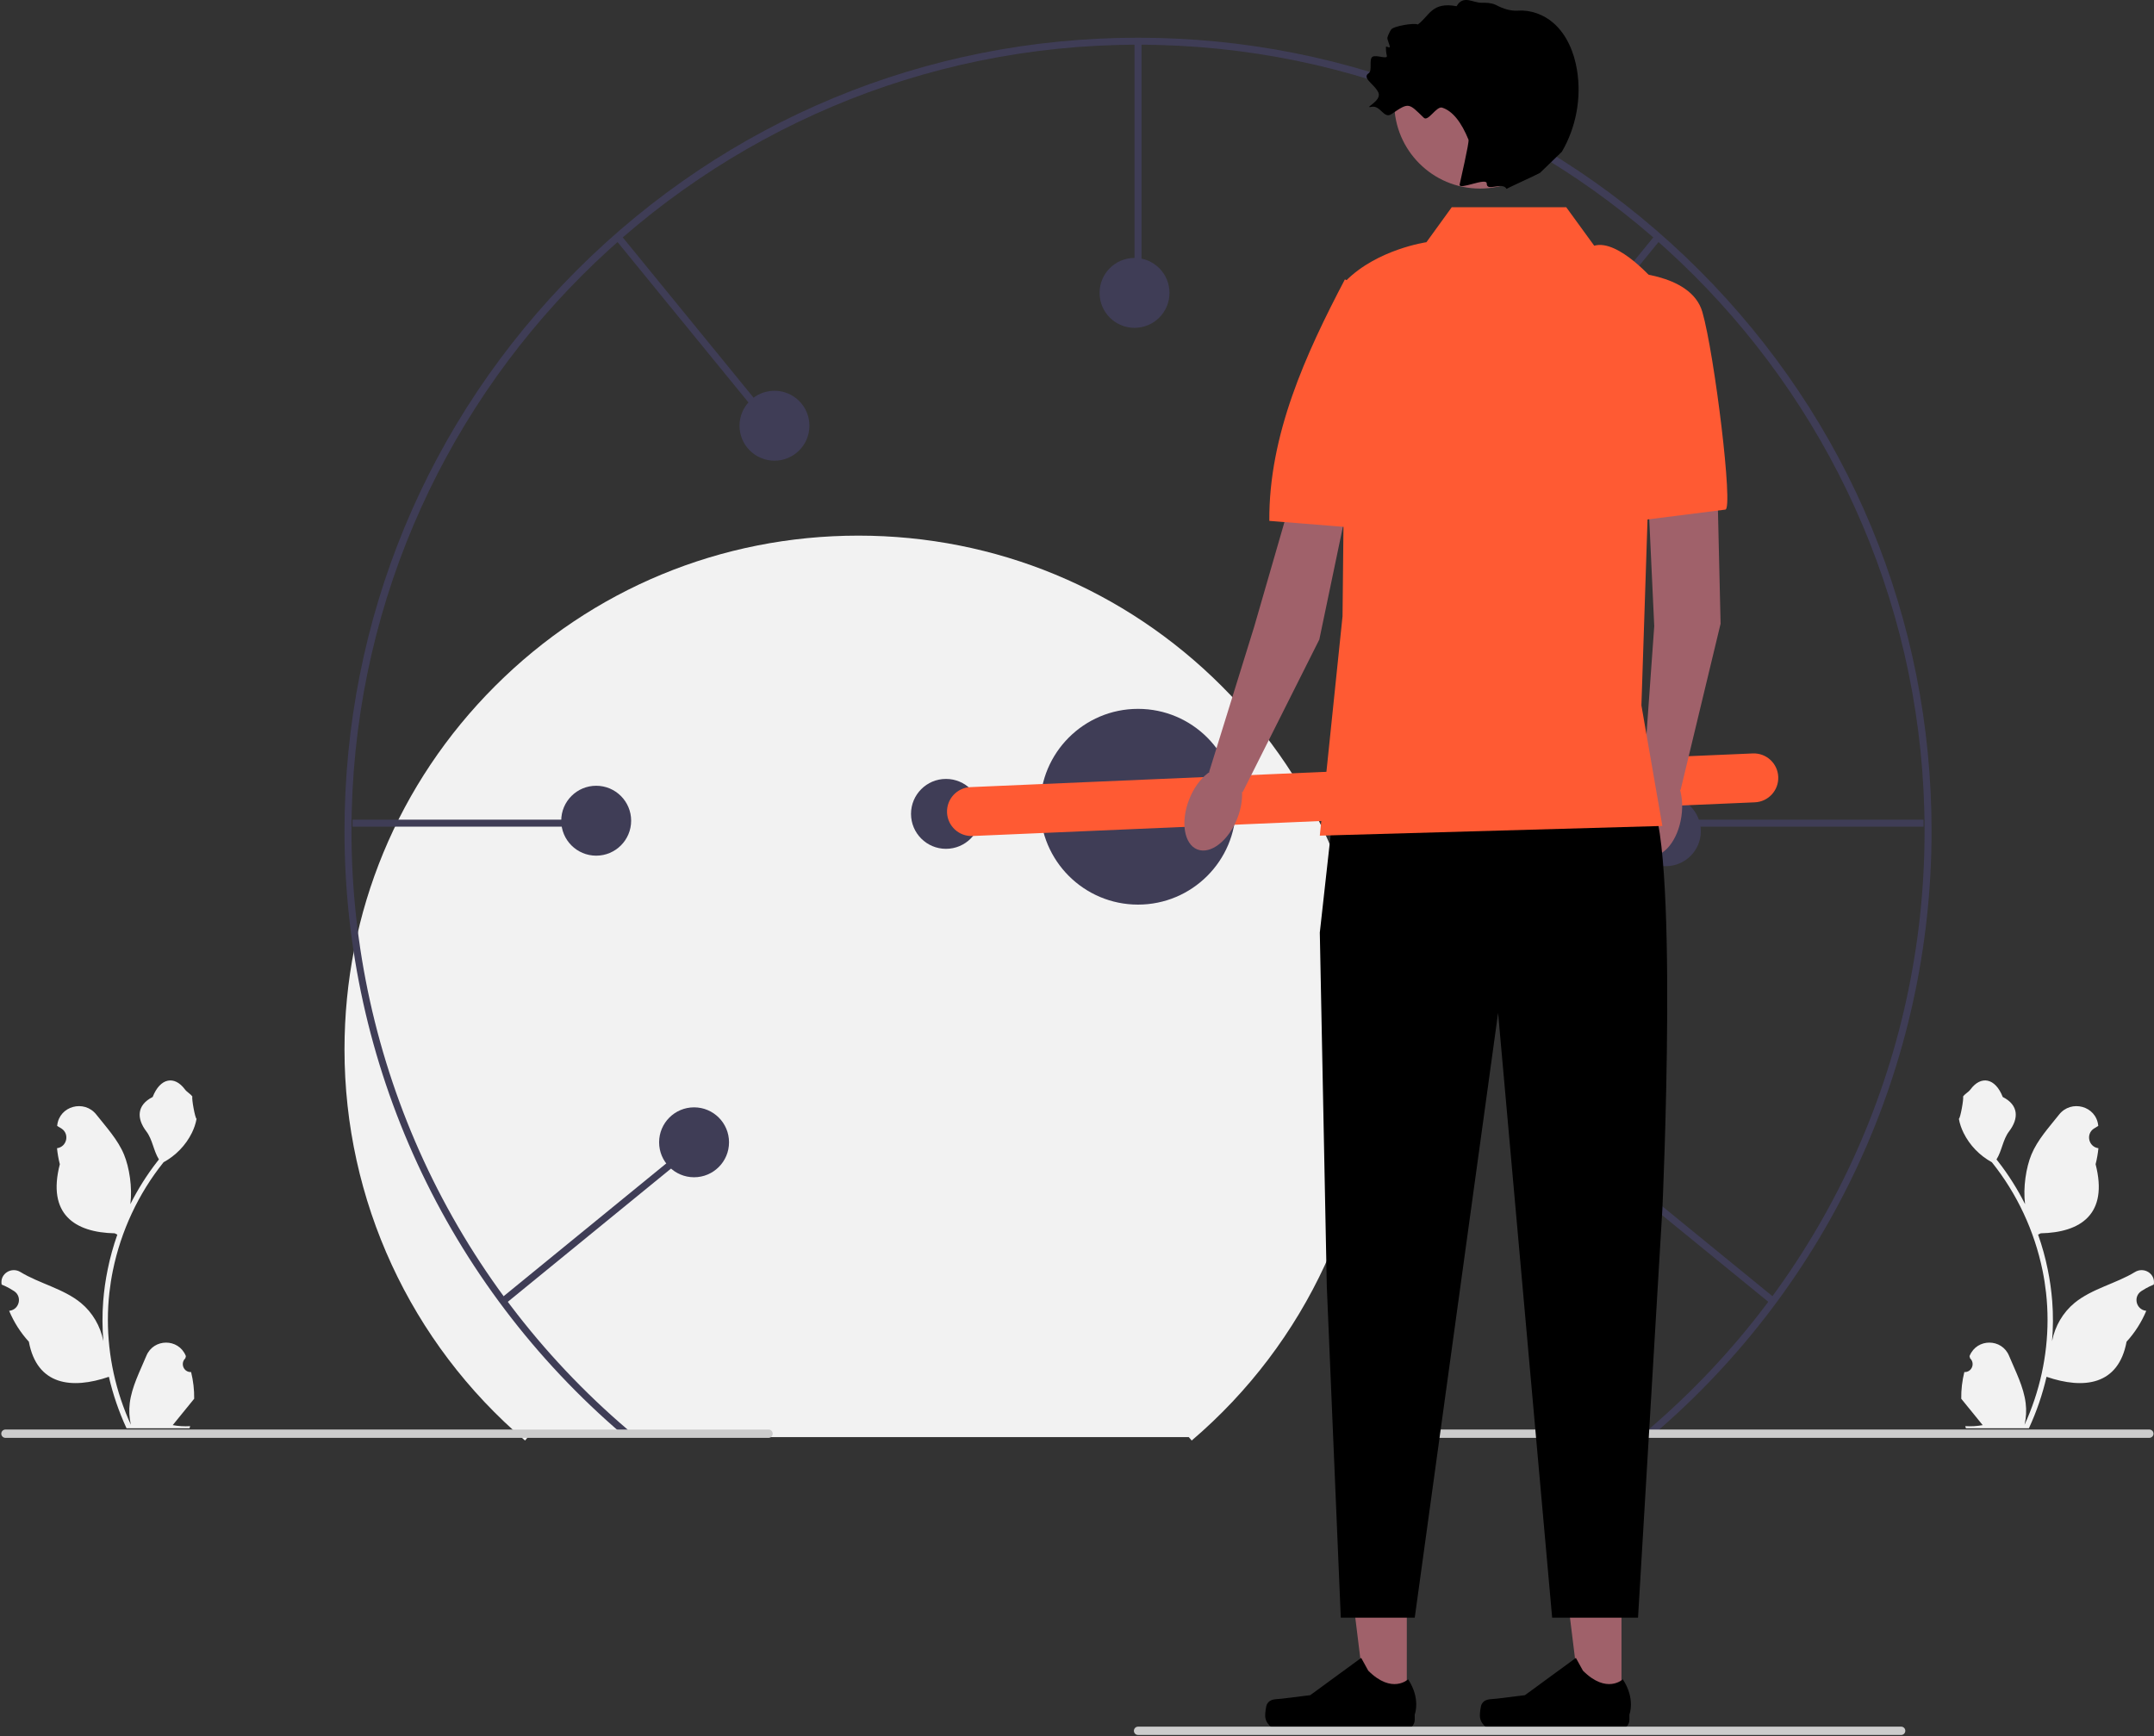 <svg width="361" height="291" viewBox="0 0 361 291" fill="none" xmlns="http://www.w3.org/2000/svg">
<rect x="0" y="0" width="361" height="291" fill="#333333" stroke="none"/>
<path d="M329.211 229.964C330.422 230.039 331.091 228.536 330.175 227.659L330.084 227.297C330.096 227.268 330.108 227.239 330.12 227.21C331.344 224.291 335.493 224.311 336.706 227.234C337.783 229.829 339.155 232.428 339.492 235.171C339.644 236.382 339.576 237.615 339.307 238.803C341.831 233.29 343.159 227.27 343.159 221.215C343.159 219.694 343.076 218.173 342.906 216.655C342.766 215.414 342.573 214.18 342.323 212.958C340.972 206.351 338.047 200.058 333.828 194.802C331.799 193.694 330.108 191.96 329.086 189.883C328.719 189.134 328.432 188.328 328.295 187.507C328.526 187.537 329.166 184.021 328.992 183.806C329.313 183.318 329.889 183.075 330.24 182.599C331.988 180.23 334.395 180.643 335.652 183.863C338.336 185.217 338.362 187.465 336.715 189.626C335.667 191.001 335.523 192.861 334.603 194.333C334.698 194.454 334.796 194.571 334.891 194.693C336.626 196.918 338.126 199.309 339.391 201.822C339.034 199.029 339.561 195.665 340.461 193.497C341.485 191.026 343.405 188.945 345.096 186.809C347.126 184.243 351.29 185.363 351.648 188.615C351.652 188.647 351.655 188.678 351.658 188.71C351.407 188.852 351.161 189.002 350.921 189.161C349.55 190.067 350.024 192.192 351.648 192.443L351.685 192.449C351.594 193.353 351.439 194.25 351.212 195.131C353.38 203.519 348.698 206.573 342.013 206.711C341.865 206.786 341.721 206.862 341.574 206.934C342.251 208.841 342.792 210.797 343.193 212.78C343.553 214.532 343.802 216.303 343.942 218.082C344.117 220.326 344.101 222.581 343.912 224.821L343.924 224.742C344.404 222.275 345.744 219.97 347.689 218.373C350.586 215.993 354.68 215.116 357.806 213.203C359.31 212.282 361.239 213.472 360.976 215.217L360.963 215.301C360.498 215.49 360.044 215.709 359.605 215.955C359.354 216.097 359.108 216.247 358.867 216.406C357.497 217.313 357.97 219.437 359.594 219.688L359.631 219.694C359.658 219.698 359.68 219.701 359.707 219.705C358.908 221.601 357.796 223.361 356.403 224.878C355.047 232.2 349.223 232.894 342.993 230.762H342.989C342.308 233.729 341.313 236.627 340.034 239.39H329.476C329.438 239.273 329.404 239.151 329.37 239.034C330.346 239.095 331.33 239.038 332.291 238.86C331.508 237.899 330.725 236.93 329.941 235.969C329.923 235.95 329.907 235.931 329.892 235.912C329.495 235.42 329.094 234.932 328.697 234.44L328.696 234.44C328.671 232.93 328.853 231.424 329.211 229.964Z" fill="#F2F2F2"/>
<path d="M32.028 229.964C30.817 230.039 30.148 228.536 31.064 227.659L31.155 227.297C31.143 227.268 31.131 227.239 31.119 227.21C29.895 224.291 25.747 224.311 24.533 227.234C23.456 229.829 22.084 232.428 21.747 235.171C21.595 236.382 21.663 237.615 21.932 238.803C19.408 233.29 18.08 227.27 18.08 221.215C18.08 219.694 18.163 218.173 18.333 216.655C18.473 215.414 18.666 214.18 18.916 212.958C20.267 206.351 23.192 200.058 27.411 194.802C29.44 193.694 31.131 191.96 32.153 189.883C32.52 189.134 32.807 188.328 32.944 187.507C32.713 187.537 32.073 184.021 32.247 183.806C31.926 183.318 31.35 183.075 30.999 182.599C29.251 180.23 26.844 180.643 25.587 183.863C22.903 185.217 22.877 187.465 24.524 189.626C25.572 191.001 25.716 192.861 26.636 194.333C26.541 194.454 26.443 194.571 26.348 194.693C24.613 196.918 23.113 199.309 21.848 201.822C22.205 199.029 21.678 195.665 20.778 193.497C19.754 191.026 17.834 188.945 16.143 186.809C14.113 184.243 9.949 185.363 9.591 188.615C9.588 188.647 9.584 188.678 9.581 188.71C9.832 188.852 10.078 189.002 10.318 189.161C11.689 190.067 11.215 192.192 9.591 192.443L9.554 192.449C9.645 193.353 9.8 194.25 10.027 195.131C7.859 203.519 12.541 206.573 19.226 206.711C19.374 206.786 19.518 206.862 19.665 206.934C18.988 208.841 18.447 210.797 18.046 212.78C17.686 214.532 17.436 216.303 17.297 218.082C17.122 220.326 17.138 222.581 17.327 224.821L17.316 224.742C16.835 222.275 15.495 219.97 13.55 218.373C10.653 215.993 6.559 215.116 3.433 213.203C1.929 212.282 0 213.472 0.263 215.217L0.276 215.301C0.741 215.49 1.195 215.709 1.634 215.955C1.885 216.097 2.131 216.247 2.372 216.406C3.742 217.313 3.269 219.437 1.645 219.688L1.608 219.694C1.581 219.698 1.559 219.701 1.532 219.705C2.331 221.601 3.443 223.361 4.836 224.878C6.192 232.2 12.016 232.894 18.246 230.762H18.25C18.931 233.729 19.927 236.627 21.206 239.39H31.763C31.801 239.273 31.835 239.151 31.869 239.034C30.893 239.095 29.909 239.038 28.948 238.86C29.731 237.899 30.514 236.93 31.298 235.969C31.317 235.95 31.332 235.931 31.347 235.912C31.744 235.42 32.145 234.932 32.542 234.44L32.543 234.44C32.568 232.93 32.386 231.424 32.028 229.964Z" fill="#F2F2F2"/>
<path d="M88.485 240.866L87.993 241.443C68.764 225.043 57.736 201.153 57.736 175.898C57.736 152.893 66.694 131.266 82.96 114.999C99.226 98.733 120.853 89.775 143.858 89.775C166.863 89.775 188.491 98.733 204.757 114.999C221.023 131.266 229.981 152.893 229.981 175.898C229.981 201.153 218.953 225.043 199.724 241.443L199.232 240.866" fill="#F2F2F2"/>
<path d="M276.997 240.53L276.236 239.639C305.669 214.538 322.549 177.971 322.549 139.315C322.549 66.629 263.414 7.494 190.728 7.494C118.042 7.494 58.907 66.629 58.907 139.315C58.907 177.971 75.787 214.538 105.22 239.639L104.459 240.53C74.766 215.206 57.736 178.314 57.736 139.315C57.736 103.79 71.569 70.393 96.687 45.274C121.806 20.156 155.203 6.323 190.728 6.323C226.253 6.323 259.65 20.156 284.769 45.274C309.887 70.393 323.721 103.79 323.721 139.315C323.721 178.314 306.69 215.206 276.997 240.53Z" fill="#3F3D56"/>
<path d="M231.634 240.296C231.634 240.683 231.944 240.993 232.331 240.993H360.221C360.607 240.993 360.918 240.683 360.918 240.296C360.918 239.909 360.607 239.599 360.221 239.599H232.331C231.944 239.599 231.634 239.909 231.634 240.296Z" fill="#CCCCCC"/>
<path d="M191.314 6.908H190.142V47.569H191.314V6.908Z" fill="#3F3D56"/>
<path d="M99.743 137.382H59.083V138.554H99.743V137.382Z" fill="#3F3D56"/>
<path d="M103.922 39.239L103.014 39.98L128.723 71.482L129.631 70.741L103.922 39.239Z" fill="#3F3D56"/>
<path d="M115.295 192.031L83.8 217.748L84.541 218.655L116.036 192.938L115.295 192.031Z" fill="#3F3D56"/>
<path d="M322.374 137.382H281.713V138.554H322.374V137.382Z" fill="#3F3D56"/>
<path d="M277.533 39.238L251.826 70.741L252.734 71.482L278.441 39.979L277.533 39.238Z" fill="#3F3D56"/>
<path d="M266.158 192.035L265.417 192.942L296.918 218.651L297.659 217.744L266.158 192.035Z" fill="#3F3D56"/>
<path d="M190.728 151.619C199.788 151.619 207.132 144.274 207.132 135.214C207.132 126.154 199.788 118.81 190.728 118.81C181.668 118.81 174.324 126.154 174.324 135.214C174.324 144.274 181.668 151.619 190.728 151.619Z" fill="#3F3D56"/>
<path d="M266.305 197.902C269.541 197.902 272.164 195.279 272.164 192.043C272.164 188.808 269.541 186.185 266.305 186.185C263.07 186.185 260.447 188.808 260.447 192.043C260.447 195.279 263.07 197.902 266.305 197.902Z" fill="#3F3D56"/>
<path d="M279.195 145.174C282.43 145.174 285.053 142.551 285.053 139.315C285.053 136.079 282.43 133.456 279.195 133.456C275.959 133.456 273.336 136.079 273.336 139.315C273.336 142.551 275.959 145.174 279.195 145.174Z" fill="#3F3D56"/>
<path d="M251.073 77.213C254.308 77.213 256.932 74.59 256.932 71.354C256.932 68.118 254.308 65.495 251.073 65.495C247.837 65.495 245.214 68.118 245.214 71.354C245.214 74.59 247.837 77.213 251.073 77.213Z" fill="#3F3D56"/>
<path d="M190.142 54.95C193.378 54.95 196.001 52.327 196.001 49.091C196.001 45.855 193.378 43.232 190.142 43.232C186.906 43.232 184.283 45.855 184.283 49.091C184.283 52.327 186.906 54.95 190.142 54.95Z" fill="#3F3D56"/>
<path d="M129.798 77.213C133.033 77.213 135.656 74.59 135.656 71.354C135.656 68.118 133.033 65.495 129.798 65.495C126.562 65.495 123.939 68.118 123.939 71.354C123.939 74.59 126.562 77.213 129.798 77.213Z" fill="#3F3D56"/>
<path d="M99.918 143.416C103.154 143.416 105.777 140.793 105.777 137.557C105.777 134.322 103.154 131.699 99.918 131.699C96.683 131.699 94.059 134.322 94.059 137.557C94.059 140.793 96.683 143.416 99.918 143.416Z" fill="#3F3D56"/>
<path d="M116.323 197.316C119.558 197.316 122.181 194.693 122.181 191.458C122.181 188.222 119.558 185.599 116.323 185.599C113.087 185.599 110.464 188.222 110.464 191.458C110.464 194.693 113.087 197.316 116.323 197.316Z" fill="#3F3D56"/>
<path d="M158.541 142.269C161.777 142.269 164.4 139.646 164.4 136.41C164.4 133.175 161.777 130.552 158.541 130.552C155.305 130.552 152.682 133.175 152.682 136.41C152.682 139.646 155.305 142.269 158.541 142.269Z" fill="#3F3D56"/>
<path d="M293.753 126.281L162.639 131.927C160.376 132.024 158.621 133.938 158.718 136.201L158.718 136.201C158.816 138.463 160.729 140.219 162.992 140.121L294.105 134.475C296.368 134.378 298.124 132.464 298.026 130.201C297.929 127.938 296.015 126.183 293.753 126.281Z" fill="#FF5A33"/>
<path d="M235.774 285.741L228.942 285.74L225.691 259.384L235.776 259.385L235.774 285.741Z" fill="#A0616A"/>
<path d="M212.364 285.586C212.151 285.944 212.039 287.101 212.039 287.518C212.039 288.799 213.077 289.837 214.358 289.837H235.519C236.393 289.837 237.101 289.128 237.101 288.255V287.374C237.101 287.374 238.148 284.726 235.993 281.462C235.993 281.462 233.314 284.018 229.311 280.015L228.131 277.877L219.587 284.125L214.851 284.708C213.815 284.836 212.897 284.689 212.364 285.586Z" fill="black"/>
<path d="M271.755 285.741L264.922 285.74L261.672 259.384L271.756 259.385L271.755 285.741Z" fill="#A0616A"/>
<path d="M248.344 285.586C248.132 285.944 248.019 287.101 248.019 287.518C248.019 288.799 249.058 289.837 250.339 289.837H271.499C272.373 289.837 273.082 289.128 273.082 288.255V287.374C273.082 287.374 274.128 284.726 271.973 281.462C271.973 281.462 269.294 284.018 265.292 280.015L264.112 277.877L255.568 284.125L250.832 284.708C249.796 284.836 248.877 284.689 248.344 285.586Z" fill="black"/>
<path d="M287.639 73.58L288.363 104.534L281.663 132.393L275.426 130.32L277.243 104.941L275.645 70.743L287.639 73.58Z" fill="#A0616A"/>
<path d="M281.798 136.841C282.376 132.849 280.924 129.335 278.554 128.991C276.183 128.648 273.793 131.606 273.214 135.598C272.636 139.59 274.089 143.104 276.459 143.448C278.829 143.791 281.22 140.833 281.798 136.841Z" fill="#A0616A"/>
<path d="M271.872 45.577C271.872 45.577 283.367 45.551 285.308 52.287C287.327 59.291 290.547 85.413 289.154 85.415L274.802 87.229L271.872 45.577Z" fill="#FF5A33"/>
<path d="M227.447 76.879L221.113 107.186L208.254 132.792L202.651 129.356L210.192 105.054L219.927 71.389L227.447 76.879Z" fill="#A0616A"/>
<path d="M207.373 137.155C208.844 133.399 208.229 129.646 205.999 128.773C203.769 127.899 200.768 130.236 199.297 133.992C197.826 137.748 198.442 141.501 200.672 142.374C202.902 143.247 205.902 140.911 207.373 137.155Z" fill="#A0616A"/>
<path d="M225.399 46.824C225.399 46.824 231.685 49.627 233.442 56.413C235.041 62.586 238.994 89.75 227.379 88.475L212.732 87.303C212.628 72.886 218.852 59.293 225.399 46.824Z" fill="#FF5A33"/>
<path d="M223.537 135.214L221.193 156.305L222.365 215.57L224.709 271.136H237.104L251.073 169.78L260.133 271.136H274.526L278.609 202.589C278.609 202.589 281.538 138.729 276.265 133.456C270.992 128.183 223.537 135.214 223.537 135.214Z" fill="black"/>
<path d="M262.497 34.737H243.304L239.062 40.596C239.062 40.596 230.86 41.768 225.587 47.041L225.002 103.284L221.193 140.062L278.604 138.436L275.093 118.224L277.432 47.283C277.432 47.283 271.285 40.01 267.184 41.182L262.497 34.737Z" fill="#FF5A33"/>
<path d="M248.029 31.605C255.961 31.605 262.39 25.175 262.39 17.244C262.39 9.312 255.961 2.883 248.029 2.883C240.098 2.883 233.669 9.312 233.669 17.244C233.669 25.175 240.098 31.605 248.029 31.605Z" fill="#A0616A"/>
<path d="M260.367 3.871C258.761 2.456 256.556 1.642 254.452 1.786C253.177 1.874 251.939 1.473 250.807 0.879C250.73 0.839 250.652 0.802 250.573 0.77C249.859 0.475 249.066 0.442 248.294 0.46C246.886 0.495 245.222 -0.917 244.12 1.04C239.949 0.255 239.564 2.679 237.623 4.107C237.073 3.783 233.516 4.374 233.141 4.957C232.856 5.402 232.658 5.855 232.524 6.294C232.438 6.576 232.958 7.606 232.919 7.871C232.879 8.137 232.28 7.639 232.275 7.877C232.262 8.513 232.35 9.03 232.425 9.318C232.615 10.054 230.662 9.112 230.022 9.52C229.381 9.928 230.034 11.816 229.407 12.246C228.659 12.758 229.155 13.325 229.806 13.994C230.256 14.456 230.779 14.966 231.022 15.542C231.616 16.954 228.352 18.205 229.854 17.906C231.404 17.599 231.91 20.012 233.214 19.119C236.165 17.099 236.058 17.265 238.634 19.746C239.349 20.434 240.753 17.737 241.699 18.04C243.481 18.61 244.936 20.522 246.113 23.412C246.279 23.821 244.701 30.494 244.628 30.929C244.459 31.944 249.184 29.654 249.171 30.761C249.154 32.221 251.751 30.38 252.498 31.66C252.592 31.544 257.859 29.149 258.111 28.963L261.76 25.435C264.152 21.342 265.066 16.404 264.297 11.726C263.812 8.779 262.608 5.845 260.367 3.871Z" fill="black"/>
<path d="M190.037 290.095C190.037 290.482 190.348 290.792 190.734 290.792H318.624C319.011 290.792 319.321 290.482 319.321 290.095C319.321 289.708 319.011 289.398 318.624 289.398H190.734C190.348 289.398 190.037 289.708 190.037 290.095Z" fill="#CCCCCC"/>
<path d="M0.215 240.296C0.215 240.683 0.526 240.993 0.912 240.993H128.802C129.189 240.993 129.499 240.683 129.499 240.296C129.499 239.909 129.189 239.599 128.802 239.599H0.912C0.526 239.599 0.215 239.909 0.215 240.296Z" fill="#CCCCCC"/>
</svg>
